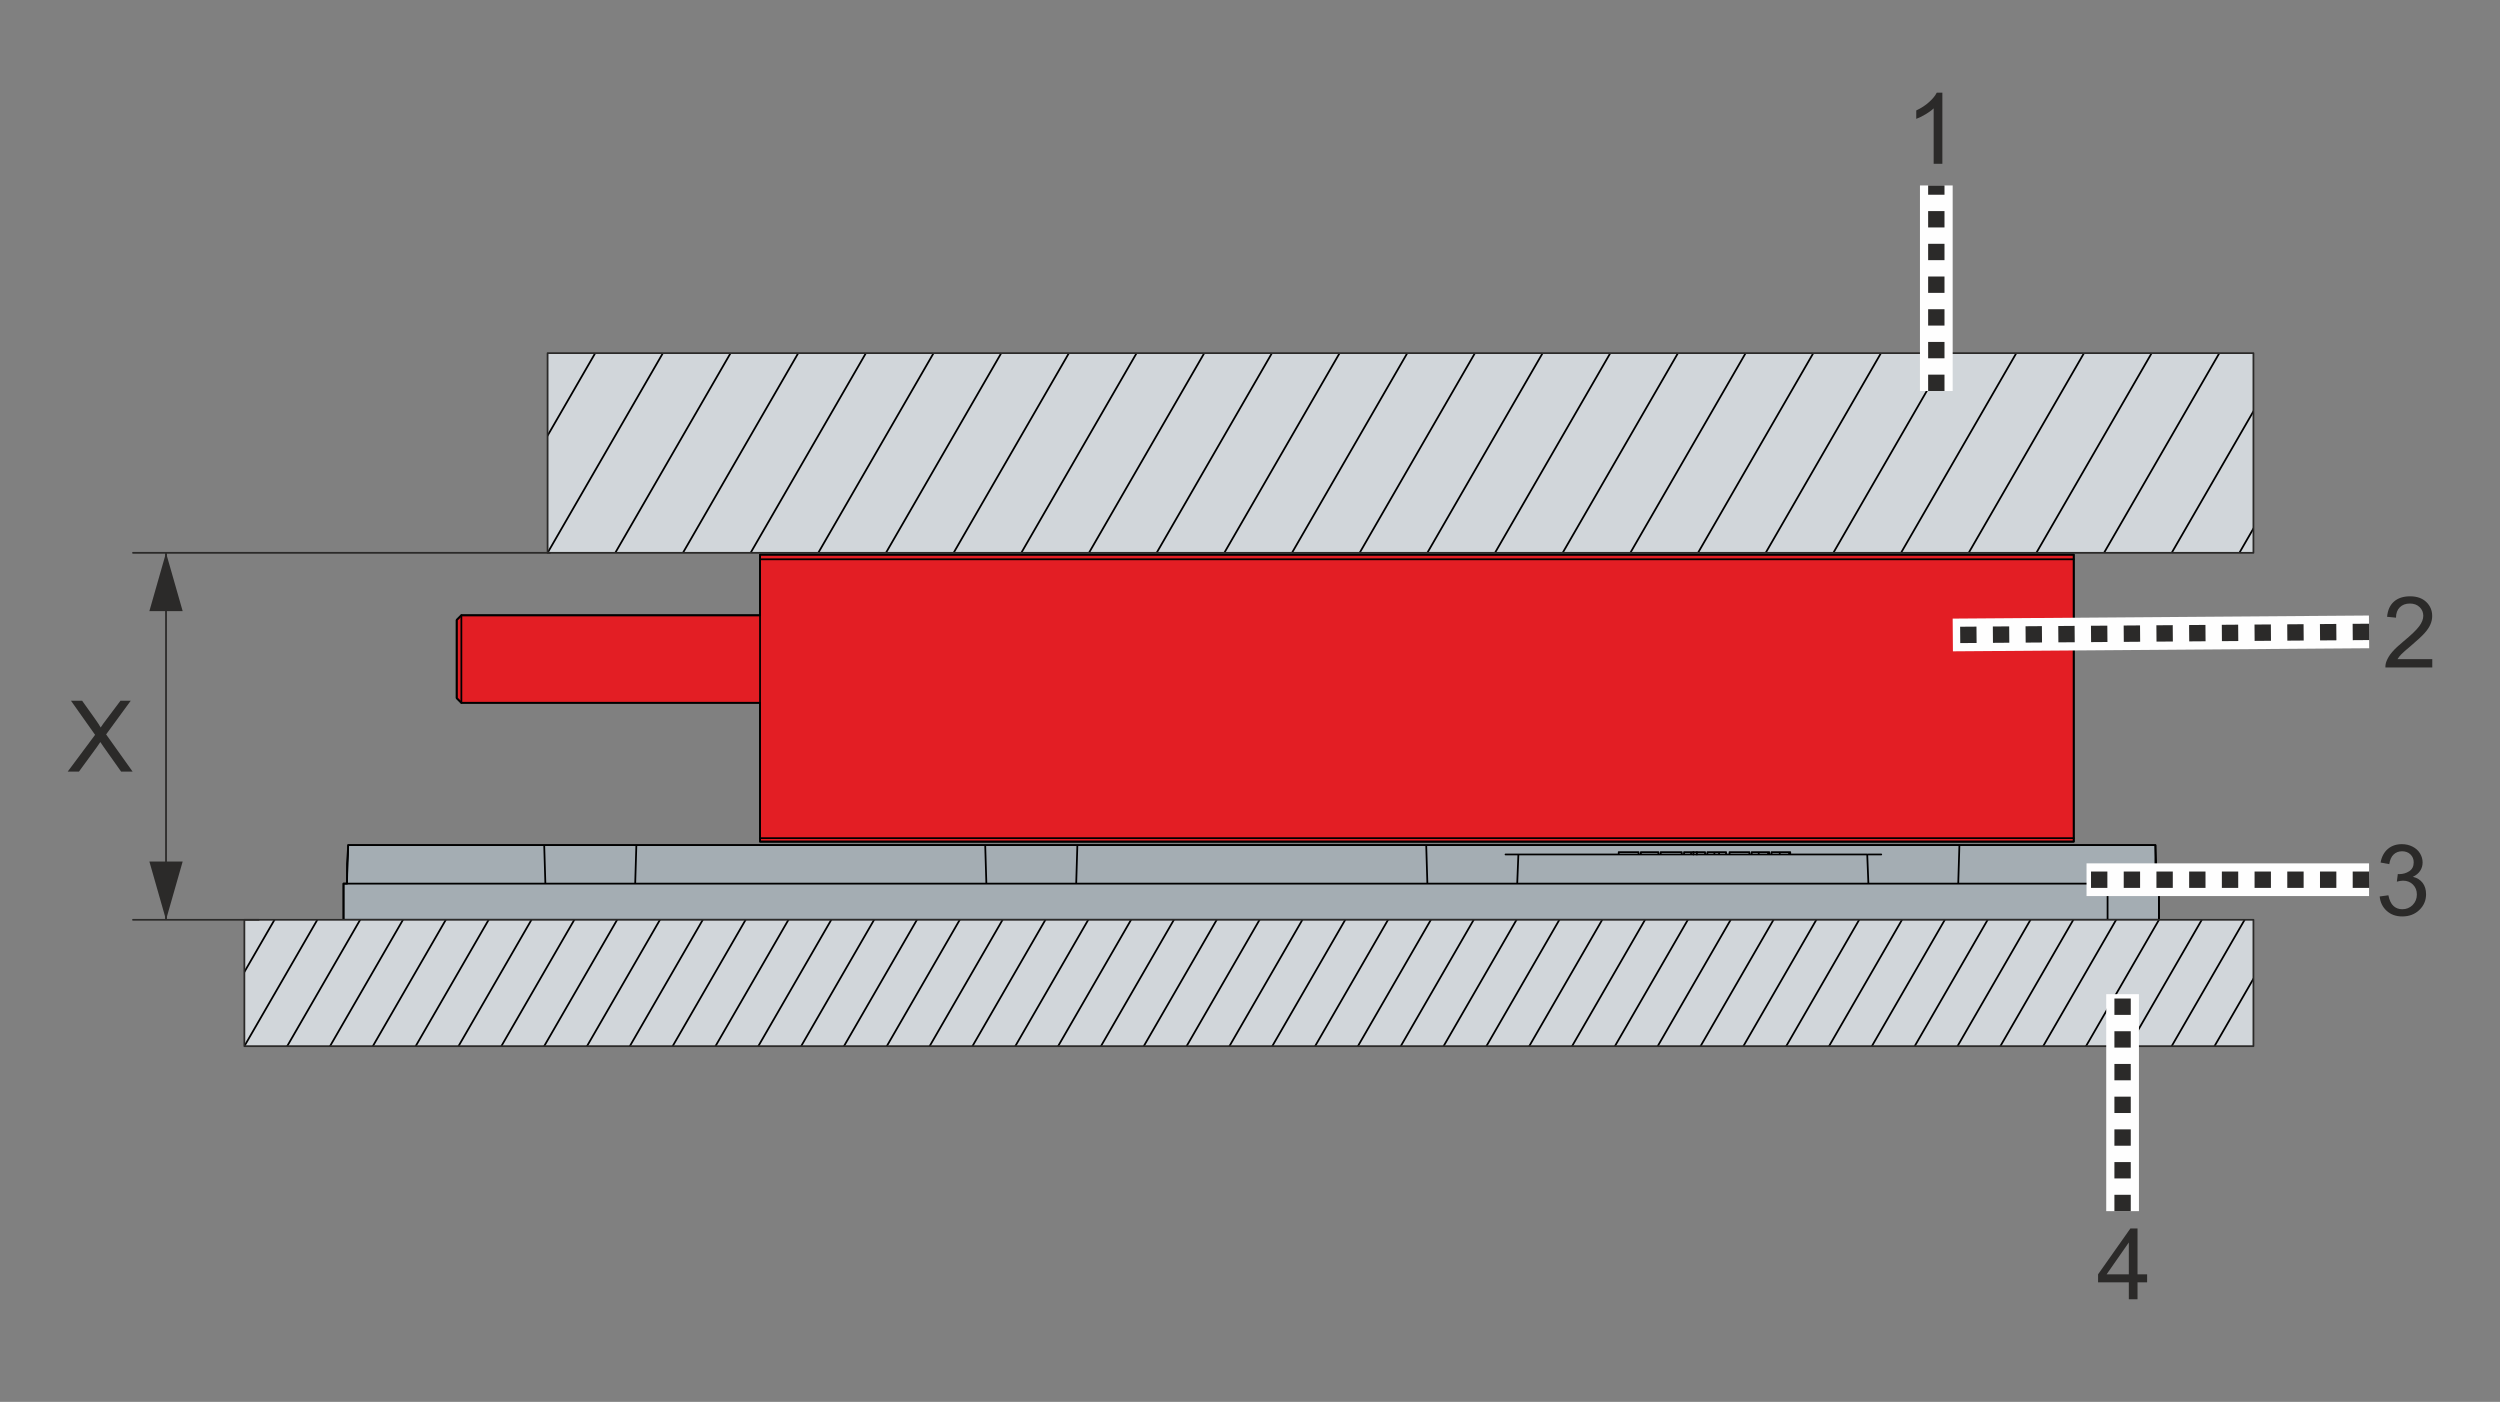<?xml version="1.0" encoding="UTF-8"?>
<!DOCTYPE svg PUBLIC "-//W3C//DTD SVG 1.1//EN" "http://www.w3.org/Graphics/SVG/1.1/DTD/svg11.dtd">
<!-- Creator: Corel DESIGNER -->
<svg xmlns="http://www.w3.org/2000/svg" xml:space="preserve" width="107mm" height="60mm" version="1.1" style="shape-rendering:geometricPrecision; text-rendering:geometricPrecision; image-rendering:optimizeQuality; fill-rule:evenodd; clip-rule:evenodd"
viewBox="0 0 10700 6000"
 xmlns:xlink="http://www.w3.org/1999/xlink"
 xmlns:xodm="http://www.corel.com/coreldraw/odm/2003">
 <rect x="0" y="0" width="10700" height="6000" fill="#808080" stroke="none"/>
 <defs>
  <style type="text/css">
   <![CDATA[
    .str2 {stroke:#FEFEFE;stroke-width:140;stroke-miterlimit:22.926}
    .str5 {stroke:#2B2A29;stroke-width:7.62;stroke-miterlimit:22.926}
    .str1 {stroke:#2B2A29;stroke-width:7.62;stroke-linecap:round;stroke-linejoin:round;stroke-miterlimit:22.926}
    .str0 {stroke:black;stroke-width:7.62;stroke-linecap:round;stroke-linejoin:round;stroke-miterlimit:22.926}
    .str3 {stroke:#2B2A29;stroke-width:70;stroke-miterlimit:22.926;stroke-dasharray:70 70}
    .str4 {stroke:#2B2A29;stroke-width:69.99;stroke-linejoin:round;stroke-miterlimit:22.926;stroke-dasharray:69.99 69.99}
    .fil2 {fill:none}
    .fil6 {fill:none;fill-rule:nonzero}
    .fil7 {fill:#2B2A29}
    .fil1 {fill:#E31E24}
    .fil3 {fill:#D1D6DA}
    .fil4 {fill:#D1D6DA}
    .fil0 {fill:#A4ADB3}
    .fil5 {fill:#2B2A29;fill-rule:nonzero}
   ]]>
  </style>
    <clipPath id="id0">
     <path d="M1045.87 3936.74l8598.8 0 0 540.81 -8598.8 0 0 -540.81z"/>
    </clipPath>
    <clipPath id="id1">
     <path d="M2343.68 1511.45l7300.99 0 0 854.65 -7300.99 0 0 -854.65z"/>
    </clipPath>
 </defs>
 <g id="Ebene_x0020_1">
  <polygon id="AL8541-0000-0000" class="fil0 str0" points="1470.3,3936.74 9020.44,3936.74 9020.44,3936.74 9240.15,3936.74 9240.15,3936.74 9240.15,3936.74 9240.15,3781.95 9240.15,3781.95 9225.18,3781.95 9225.18,3781.95 9225.18,3781.95 9230.17,3776.96 9230.17,3776.96 9230.17,3747 9230.17,3747 9230.17,3747 9230.17,3747 9230.17,3747 9230.17,3742 9230.17,3742 9225.18,3617.17 9225.18,3617.17 9015.45,3617.17 9015.45,3617.17 9015.45,3617.17 8835.68,3617.17 8835.68,3617.17 8835.68,3617.17 8281.41,3617.17 8281.41,3617.17 8281.41,3617.17 8256.44,3617.17 8256.44,3617.17 8216.5,3617.17 8216.5,3617.17 8186.53,3617.17 8186.53,3617.17 6713.46,3617.17 6713.46,3617.17 6713.46,3617.17 7991.79,3617.17 7667.21,3617.17 7667.21,3617.17 6284.02,3617.17 6284.02,3617.17 6284.02,3617.17 4830.92,3617.17 4830.92,3617.17 4830.92,3617.17 5989.4,3617.17 5989.4,3617.17 5275.34,3617.17 5275.34,3617.17 3297.92,3617.17 3297.92,3617.17 3297.92,3617.17 2583.85,3617.17 2583.85,3617.17 2583.85,3617.17 2543.9,3617.17 2543.9,3617.17 2523.92,3617.17 2523.92,3617.17 2503.95,3617.17 2503.95,3617.17 2473.99,3617.17 2473.99,3617.17 2449.03,3617.17 2449.03,3617.17 1754.92,3617.17 1754.92,3617.17 1754.92,3617.17 2214.33,3617.17 2214.33,3617.17 1490.27,3617.17 1490.27,3617.17 1485.28,3697.06 1485.28,3697.06 1485.28,3727.03 1485.28,3727.03 1485.28,3781.95 1485.28,3781.95 1485.28,3781.95 1470.3,3781.95 1470.3,3781.95 1470.3,3936.74 "/>
  <polygon id="AL8042-0x0z-0000_x0020__x0023_1" class="fil1 str0" points="3252.98,3602.18 8875.63,3602.18 8875.63,3602.18 8875.63,2373.79 8875.63,2373.79 8875.63,2373.79 3252.98,2373.79 3252.98,2373.79 3252.98,2633.44 3252.98,2633.44 3252.98,2633.44 1974.65,2633.44 1974.65,2633.44 1974.65,2633.44 1954.68,2653.43 1954.68,2653.43 1954.68,2673.4 1954.68,2673.4 1954.68,2688.38 1954.68,2688.38 1954.68,2698.37 1954.68,2698.37 1954.68,2718.34 1954.68,2718.34 1954.68,2733.32 1954.68,2733.32 1954.68,2753.29 1954.68,2753.29 1954.68,2788.25 1954.68,2788.25 1954.68,2818.21 1954.68,2818.21 1954.68,2838.18 1954.68,2838.18 1954.68,2863.15 1954.68,2863.15 1954.68,2883.12 1954.68,2883.12 1954.68,2903.09 1954.68,2903.09 1954.68,2923.08 1954.68,2923.08 1954.68,2938.05 1954.68,2938.05 1954.68,2953.03 1954.68,2953.03 1954.68,2963.02 1954.68,2963.02 1954.68,2973 1954.68,2973 1954.68,2978 1954.68,2978 1954.68,2987.99 1954.68,2987.99 1974.65,3007.96 1974.65,3007.96 1974.65,3007.96 3252.98,3007.96 3252.98,3007.96 3252.98,3007.96 3252.98,3602.18 3252.98,3602.18 "/>
  <path class="fil2 str0" d="M9020.44 3936.74l0 -154.79m-1757.7 -124.84l0 -9.99"/>
  <line class="fil2 str0" x1="7247.76" y1="3657.11" x2="7247.76" y2= "3647.12" />
  <path class="fil2 str0" d="M2334.18 3781.95l-5 -164.78 -114.85 0 -609.21 0 -114.85 0c0,54.92 -4.99,109.86 -4.99,164.78m7739.9 0c0,-54.92 0,-109.86 0,-164.78l0 0 -199.74 0 -114.85 0 -409.47 0 -114.85 0 -5 164.78m858.88 154.79l0 -154.79 -219.71 0 -7550.14 0 0 154.79 7550.14 0 219.71 0m-4628.95 -319.57l-394.48 0m-1493.06 0l-394.48 0m6057.09 0l-339.56 0 -54.92 0 -1493.06 0 -54.92 0 -339.56 0m394.48 39.94l-54.92 0 0 0m484.36 0l0 -9.99 49.94 0 34.95 0 0 9.99m389.5 0l0 -9.99 34.94 0 10 0 39.94 0 0 9.99m-379.5 0l0 -9.99 39.94 0 10 0 39.94 0 0 9.99m-2976.11 124.84l-4.99 -164.78 -114.85 0 -1268.35 0 -109.86 0 -4.98 164.78m5278.11 0l-5 -124.84 -114.85 0 -1263.36 0 -114.85 0 -4.99 124.84m-384.49 0l-5 -164.78 -114.85 0 -1263.35 0 -114.85 0 -4.99 164.78m3440.5 -124.84l5 0 -54.92 0m-639.18 0l0 -9.99 29.97 0 0 9.99m-79.9 0l0 -9.99 29.96 0 0 9.99m0 -9.99l19.97 0m-149.8 9.99l0 -9.99 29.96 0 0 9.99m0 -9.99l9.99 0 14.98 0 34.96 0 0 9.99m-274.65 0l0 -9.99 74.91 0 0 9.99m559.27 -9.99l4.98 0 0 9.99m-79.89 0l0 -9.99 34.95 0 0 9.99m0 -9.99l39.96 0 0 9.99m-159.79 0l0 -9.99 29.95 0 0 9.99m0 -9.99l39.96 0 0 9.99m0 -9.99l4.98 0 0 9.99"/>
  <path class="fil2 str0" d="M8875.63 2393.76l-5622.65 0m-1278.33 614.2l0 -374.52m1278.33 953.76l5622.65 0"/>
  <path class="fil2 str0" d="M3252.98 3587.2l0 14.98 5622.65 0 0 -14.98 0 -1193.44 0 -19.97 -5622.65 0 0 19.97 0 1193.44m0 -953.76l-1278.33 0 -10 10m10 -10l-19.97 19.99 0 334.56 19.97 19.97 1278.33 0"/>
  <g>
   <polygon class="fil3" points="1045.87,3936.74 9644.67,3936.74 9644.67,4477.55 1045.87,4477.55 "/>
   <g style="clip-path:url(#id0)">
    <line id="_1" class="fil2 str0" x1="7507.5" y1="8208.18" x2="9891.38" y2= "4079.17" />
    <line id="_2" class="fil2 str0" x1="7370.02" y1="8128.8" x2="9753.9" y2= "3999.8" />
    <line id="_3" class="fil2 str0" x1="7232.54" y1="8049.42" x2="9616.42" y2= "3920.42" />
    <line id="_4" class="fil2 str0" x1="7095.06" y1="7970.05" x2="9478.94" y2= "3841.05" />
    <line id="_5" class="fil2 str0" x1="6957.58" y1="7890.67" x2="9341.46" y2= "3761.67" />
    <line id="_6" class="fil2 str0" x1="6820.09" y1="7811.3" x2="9203.97" y2= "3682.3" />
    <line id="_7" class="fil2 str0" x1="6682.61" y1="7731.92" x2="9066.49" y2= "3602.92" />
    <line id="_8" class="fil2 str0" x1="6545.13" y1="7652.55" x2="8929.01" y2= "3523.55" />
    <line id="_9" class="fil2 str0" x1="6407.65" y1="7573.17" x2="8791.53" y2= "3444.17" />
    <line id="_10" class="fil2 str0" x1="6270.17" y1="7493.8" x2="8654.05" y2= "3364.8" />
    <line id="_11" class="fil2 str0" x1="6132.69" y1="7414.42" x2="8516.57" y2= "3285.42" />
    <line id="_12" class="fil2 str0" x1="5995.2" y1="7335.05" x2="8379.08" y2= "3206.05" />
    <line id="_13" class="fil2 str0" x1="5857.72" y1="7255.67" x2="8241.6" y2= "3126.67" />
    <line id="_14" class="fil2 str0" x1="5720.24" y1="7176.3" x2="8104.12" y2= "3047.3" />
    <line id="_15" class="fil2 str0" x1="5582.76" y1="7096.92" x2="7966.64" y2= "2967.92" />
    <line id="_16" class="fil2 str0" x1="5445.28" y1="7017.55" x2="7829.16" y2= "2888.55" />
    <line id="_17" class="fil2 str0" x1="5307.8" y1="6938.17" x2="7691.68" y2= "2809.17" />
    <line id="_18" class="fil2 str0" x1="5170.32" y1="6858.8" x2="7554.2" y2= "2729.8" />
    <line id="_19" class="fil2 str0" x1="5032.83" y1="6779.42" x2="7416.71" y2= "2650.42" />
    <line id="_20" class="fil2 str0" x1="4895.35" y1="6700.05" x2="7279.23" y2= "2571.05" />
    <line id="_21" class="fil2 str0" x1="4757.87" y1="6620.67" x2="7141.75" y2= "2491.67" />
    <line id="_22" class="fil2 str0" x1="4620.39" y1="6541.3" x2="7004.27" y2= "2412.3" />
    <line id="_23" class="fil2 str0" x1="4482.91" y1="6461.92" x2="6866.79" y2= "2332.92" />
    <line id="_24" class="fil2 str0" x1="4345.43" y1="6382.55" x2="6729.31" y2= "2253.55" />
    <line id="_25" class="fil2 str0" x1="4207.94" y1="6303.17" x2="6591.82" y2= "2174.17" />
    <line id="_26" class="fil2 str0" x1="4070.46" y1="6223.8" x2="6454.34" y2= "2094.8" />
    <line id="_27" class="fil2 str0" x1="3932.98" y1="6144.42" x2="6316.86" y2= "2015.42" />
    <line id="_28" class="fil2 str0" x1="3795.5" y1="6065.05" x2="6179.38" y2= "1936.05" />
    <line id="_29" class="fil2 str0" x1="3658.02" y1="5985.67" x2="6041.9" y2= "1856.67" />
    <line id="_30" class="fil2 str0" x1="3520.54" y1="5906.3" x2="5904.42" y2= "1777.3" />
    <line id="_31" class="fil2 str0" x1="3383.06" y1="5826.92" x2="5766.94" y2= "1697.92" />
    <line id="_32" class="fil2 str0" x1="3245.57" y1="5747.55" x2="5629.45" y2= "1618.55" />
    <line id="_33" class="fil2 str0" x1="3108.09" y1="5668.17" x2="5491.97" y2= "1539.17" />
    <line id="_34" class="fil2 str0" x1="2970.61" y1="5588.8" x2="5354.49" y2= "1459.8" />
    <line id="_35" class="fil2 str0" x1="2833.13" y1="5509.42" x2="5217.01" y2= "1380.42" />
    <line id="_36" class="fil2 str0" x1="2695.65" y1="5430.05" x2="5079.53" y2= "1301.05" />
    <line id="_37" class="fil2 str0" x1="2558.17" y1="5350.67" x2="4942.05" y2= "1221.67" />
    <line id="_38" class="fil2 str0" x1="2420.68" y1="5271.3" x2="4804.56" y2= "1142.3" />
    <line id="_39" class="fil2 str0" x1="2283.2" y1="5191.92" x2="4667.08" y2= "1062.92" />
    <line id="_40" class="fil2 str0" x1="2145.72" y1="5112.55" x2="4529.6" y2= "983.55" />
    <line id="_41" class="fil2 str0" x1="2008.24" y1="5033.17" x2="4392.12" y2= "904.17" />
    <line id="_42" class="fil2 str0" x1="1870.76" y1="4953.8" x2="4254.64" y2= "824.8" />
    <line id="_43" class="fil2 str0" x1="1733.28" y1="4874.42" x2="4117.16" y2= "745.42" />
    <line id="_44" class="fil2 str0" x1="1595.8" y1="4795.05" x2="3979.68" y2= "666.05" />
    <line id="_45" class="fil2 str0" x1="1458.31" y1="4715.67" x2="3842.19" y2= "586.67" />
    <line id="_46" class="fil2 str0" x1="1320.83" y1="4636.3" x2="3704.71" y2= "507.3" />
    <line id="_47" class="fil2 str0" x1="1183.35" y1="4556.92" x2="3567.23" y2= "427.92" />
    <line id="_48" class="fil2 str0" x1="1045.87" y1="4477.55" x2="3429.75" y2= "348.55" />
    <line id="_49" class="fil2 str0" x1="908.39" y1="4398.17" x2="3292.27" y2= "269.17" />
   </g>
   <polygon id="_50" class="fil2 str1" points="1045.87,3936.74 9644.67,3936.74 9644.67,4477.55 1045.87,4477.55 "/>
  </g>
  <g>
   <polygon class="fil4" points="2343.68,1511.45 9644.67,1511.45 9644.67,2366.1 2343.68,2366.1 "/>
   <g style="clip-path:url(#id1)">
    <line id="_1_0" class="fil2 str0" x1="7991.53" y1="5626.89" x2="10186.85" y2= "1824.48" />
    <line id="_2_1" class="fil2 str0" x1="7774.31" y1="5501.47" x2="9969.63" y2= "1699.07" />
    <line id="_3_2" class="fil2 str0" x1="7557.08" y1="5376.06" x2="9752.4" y2= "1573.65" />
    <line id="_4_3" class="fil2 str0" x1="7339.86" y1="5250.64" x2="9535.18" y2= "1448.24" />
    <line id="_5_4" class="fil2 str0" x1="7122.63" y1="5125.23" x2="9317.95" y2= "1322.82" />
    <line id="_6_5" class="fil2 str0" x1="6905.41" y1="4999.81" x2="9100.73" y2= "1197.41" />
    <line id="_7_6" class="fil2 str0" x1="6688.18" y1="4874.4" x2="8883.5" y2= "1071.99" />
    <line id="_8_7" class="fil2 str0" x1="6470.96" y1="4748.98" x2="8666.28" y2= "946.58" />
    <line id="_9_8" class="fil2 str0" x1="6253.73" y1="4623.57" x2="8449.05" y2= "821.16" />
    <line id="_10_9" class="fil2 str0" x1="6036.51" y1="4498.15" x2="8231.83" y2= "695.75" />
    <line id="_11_10" class="fil2 str0" x1="5819.28" y1="4372.74" x2="8014.6" y2= "570.33" />
    <line id="_12_11" class="fil2 str0" x1="5602.06" y1="4247.32" x2="7797.38" y2= "444.92" />
    <line id="_13_12" class="fil2 str0" x1="5384.83" y1="4121.91" x2="7580.15" y2= "319.5" />
    <line id="_14_13" class="fil2 str0" x1="5167.61" y1="3996.49" x2="7362.93" y2= "194.09" />
    <line id="_15_14" class="fil2 str0" x1="4950.38" y1="3871.08" x2="7145.7" y2= "68.67" />
    <line id="_16_15" class="fil2 str0" x1="4733.16" y1="3745.66" x2="6928.48" y2= "-56.74" />
    <line id="_17_16" class="fil2 str0" x1="4515.93" y1="3620.25" x2="6711.25" y2= "-182.16" />
    <line id="_18_17" class="fil2 str0" x1="4298.71" y1="3494.83" x2="6494.03" y2= "-307.57" />
    <line id="_19_18" class="fil2 str0" x1="4081.48" y1="3369.42" x2="6276.8" y2= "-432.99" />
    <line id="_20_19" class="fil2 str0" x1="3864.26" y1="3244" x2="6059.58" y2= "-558.4" />
    <line id="_21_20" class="fil2 str0" x1="3647.03" y1="3118.59" x2="5842.35" y2= "-683.82" />
    <line id="_22_21" class="fil2 str0" x1="3429.81" y1="2993.17" x2="5625.13" y2= "-809.23" />
    <line id="_23_22" class="fil2 str0" x1="3212.58" y1="2867.76" x2="5407.9" y2= "-934.65" />
    <line id="_24_23" class="fil2 str0" x1="2995.36" y1="2742.34" x2="5190.68" y2= "-1060.06" />
    <line id="_25_24" class="fil2 str0" x1="2778.13" y1="2616.93" x2="4973.45" y2= "-1185.48" />
    <line id="_26_25" class="fil2 str0" x1="2560.91" y1="2491.51" x2="4756.23" y2= "-1310.89" />
    <line id="_27_26" class="fil2 str0" x1="2343.68" y1="2366.1" x2="4539" y2= "-1436.31" />
    <line id="_28_27" class="fil2 str0" x1="2126.45" y1="2240.68" x2="4321.77" y2= "-1561.72" />
   </g>
   <polygon id="_29_28" class="fil2 str1" points="2343.68,1511.45 9644.67,1511.45 9644.67,2366.1 2343.68,2366.1 "/>
  </g>
  <line class="fil2 str2" x1="8287.44" y1="1673.48" x2="8287.44" y2= "793.74" />
  <line id="_1_29" class="fil2 str3" x1="8287.44" y1="1673.48" x2="8287.44" y2= "793.74" />
  <line class="fil2 str2" x1="9084.67" y1="5183.7" x2="9084.67" y2= "4255.03" />
  <line id="_1_30" class="fil2 str3" x1="9084.67" y1="5183.7" x2="9084.67" y2= "4255.03" />
  <line class="fil2 str4" x1="10139.56" y1="2704.44" x2="8889.4" y2= "2717.67" />
  <path class="fil5" d="M8313.32 701.03l-37.25 0 0 -237.21c-8.96,8.61 -20.75,17.15 -35.28,25.69 -14.54,8.53 -27.66,14.95 -39.23,19.19l0 -35.99c20.81,-9.73 39.02,-21.59 54.61,-35.56 15.59,-13.9 26.67,-27.37 33.16,-40.49l23.99 0 0 304.37z"/>
  <path class="fil5" d="M10410.16 2821.06l0 35.56 -200.65 0c-0.29,-8.96 1.2,-17.57 4.37,-25.89 5.15,-13.62 13.41,-27.1 24.77,-40.29 11.36,-13.19 27.58,-28.43 48.68,-45.72 32.81,-27.02 55.1,-48.4 66.74,-64.21 11.72,-15.8 17.57,-30.76 17.57,-44.87 0,-14.74 -5.29,-27.16 -15.87,-37.32 -10.59,-10.09 -24.41,-15.17 -41.42,-15.17 -17.99,0 -32.38,5.36 -43.18,16.09 -10.79,10.65 -16.23,25.47 -16.37,44.45l-38.1 -3.81c2.61,-28.51 12.49,-50.24 29.57,-65.2 17.14,-14.96 40.07,-22.43 68.93,-22.43 29.07,0 52.14,8.04 69.07,24.2 17.01,16.15 25.47,36.19 25.47,60.04 0,12.13 -2.47,24.06 -7.48,35.77 -4.94,11.78 -13.19,24.13 -24.69,37.11 -11.57,12.91 -30.69,30.76 -57.36,53.34 -22.37,18.77 -36.76,31.47 -43.11,38.17 -6.35,6.7 -11.57,13.41 -15.74,20.18l148.8 0z"/>
  <path class="fil5" d="M9111.35 5560.83l0 -72.39 -131.66 0 0 -34.29 138.43 -196.42 30.48 0 0 196.42 41.06 0 0 34.29 -41.06 0 0 72.39 -37.25 0zm0 -106.68l0 -136.38 -95.04 136.38 95.04 0z"/>
  <path class="fil5" d="M289.84 3302.36l117.13 -157.27 -103.16 -145.83 47.77 0 55.24 77.54c11.51,16.08 19.48,28.36 24.06,36.9 6.85,-10.59 14.89,-21.88 24.13,-33.8l60.54 -80.64 43.96 0 -105.27 144.07 113.31 159.03 -49.25 0 -76.48 -108.09c-4.37,-6.14 -8.54,-12.28 -12.42,-18.34 -6.77,10.16 -11.57,17.28 -14.53,21.3l-76.84 105.13 -48.19 0z"/>
  <line class="fil2 str2" x1="10139.56" y1="2704.44" x2="8357.99" y2= "2717.67" />
  <line id="_1_31" class="fil2 str3" x1="10139.56" y1="2704.44" x2="8357.99" y2= "2717.67" />
  <line class="fil2 str4" x1="10139.56" y1="3765.16" x2="9378.37" y2= "3778.39" />
  <path class="fil5" d="M10185.01 3836.91l37.25 -5.08c4.31,21.16 11.5,36.4 21.73,45.72 10.23,9.31 22.79,13.97 37.68,13.97 17.64,0 32.53,-6.07 44.52,-18.21 11.99,-12.13 17.99,-27.16 17.99,-45.08 0,-17.08 -5.57,-31.19 -16.79,-42.33 -11.15,-11.08 -25.33,-16.65 -42.62,-16.65 -7.05,0 -15.8,1.41 -26.31,4.16l4.16 -32.6c2.47,0.28 4.52,0.42 6,0.42 15.94,0 30.2,-4.16 42.97,-12.41 12.7,-8.26 19.05,-20.96 19.05,-38.1 0,-13.62 -4.66,-24.91 -13.9,-33.87 -9.25,-8.96 -21.17,-13.4 -35.78,-13.4 -14.53,0 -26.59,4.58 -36.26,13.75 -9.67,9.18 -15.88,22.93 -18.63,41.28l-37.25 -6.77c4.59,-24.98 14.89,-44.38 31.04,-58.14 16.09,-13.76 36.2,-20.6 60.19,-20.6 16.51,0 31.75,3.52 45.65,10.65 13.97,7.06 24.62,16.72 31.96,28.93 7.41,12.27 11.08,25.26 11.08,39.01 0,13.06 -3.53,24.91 -10.52,35.63 -7.05,10.73 -17.5,19.27 -31.25,25.62 17.92,4.09 31.82,12.7 41.77,25.75 9.87,12.98 14.81,29.35 14.81,48.89 0,26.46 -9.66,48.97 -28.93,67.38 -19.33,18.42 -43.74,27.59 -73.23,27.59 -26.6,0 -48.68,-7.97 -66.25,-23.85 -17.64,-15.87 -27.66,-36.4 -30.13,-61.66z"/>
  <line class="fil2 str2" x1="10139.56" y1="3765.16" x2="8930.4" y2= "3765.16" />
  <line id="_1_32" class="fil2 str3" x1="10139.56" y1="3765.16" x2="8930.4" y2= "3765.16" />
  <line class="fil2 str1" x1="569.33" y1="2366.1" x2="2354.09" y2= "2366.1" />
  <line class="fil2 str1" x1="569.33" y1="3936.74" x2="1107.36" y2= "3936.74" />
  <g>
   <line class="fil6 str5" x1="710.57" y1="2366.1" x2="710.57" y2= "3936.74" />
   <polygon id="_1_33" class="fil7" points="781.84,2615.57 710.57,2366.1 639.3,2615.57 "/>
   <polygon id="_2_34" class="fil7" points="781.84,3687.27 710.57,3936.74 639.3,3687.27 "/>
  </g>
  <rect class="fil2" y="-0.01" width="10700" height="6000"/>
 </g>
</svg>
